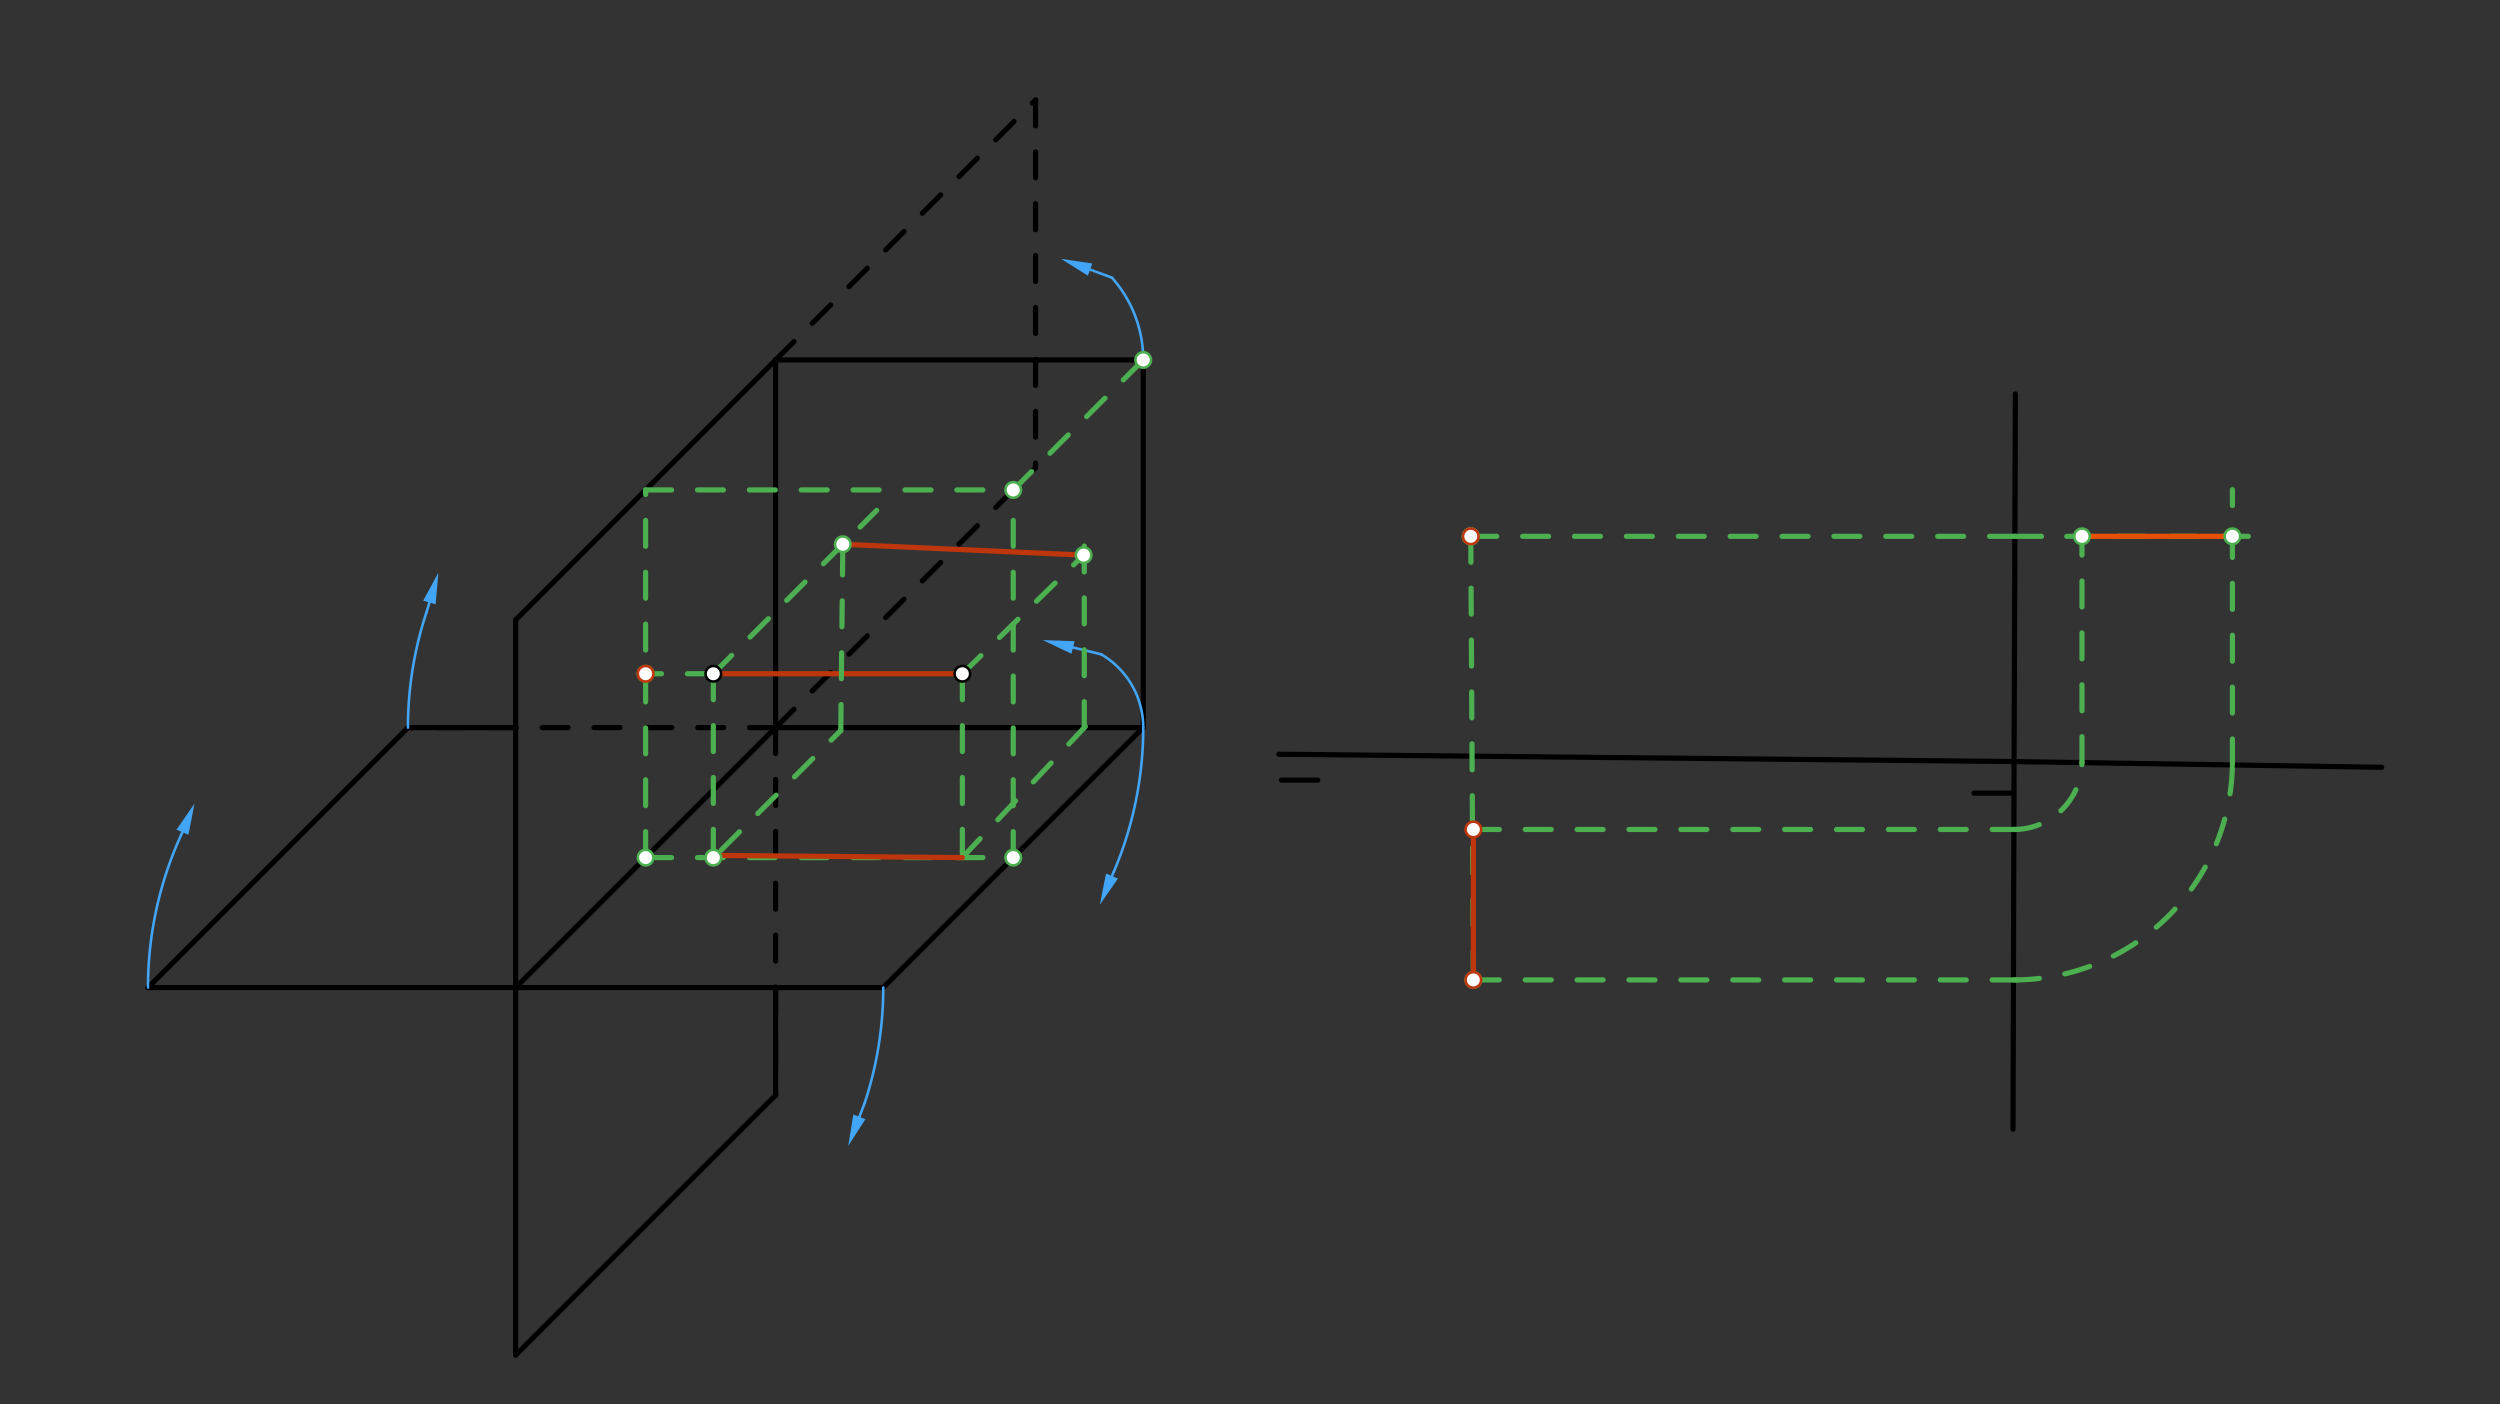 <svg xmlns="http://www.w3.org/2000/svg" class="svg--816" height="100%" preserveAspectRatio="xMidYMid meet" viewBox="0 0 963.78 541.417" width="100%"><rect x="0" y="0" width="963.78" height="541.417" fill="#333333" stroke="none"/><defs><marker id="marker-arrow" markerHeight="16" markerUnits="userSpaceOnUse" markerWidth="24" orient="auto-start-reverse" refX="24" refY="4" viewBox="0 0 24 8"><path d="M 0 0 L 24 4 L 0 8 z" stroke="inherit"></path></marker></defs><g class="aux-layer--949"><g class="element--733"><defs><pattern height="5" id="fill_52_6lao7l__pattern-stripes" patternTransform="rotate(-30)" patternUnits="userSpaceOnUse" width="5"><rect fill="#B0BEC5" height="1" transform="translate(0,0)" width="5"></rect></pattern></defs><g fill="url(#fill_52_6lao7l__pattern-stripes)"></g></g></g><g class="main-layer--75a"><g class="element--733"><line stroke="#000000" stroke-dasharray="none" stroke-linecap="round" stroke-width="2" x1="299" x2="440.732" y1="280.498" y2="280.498"></line></g><g class="element--733"><line stroke="#000000" stroke-dasharray="none" stroke-linecap="round" stroke-width="2" x1="299" x2="198.78" y1="280.498" y2="380.718"></line></g><g class="element--733"><line stroke="#000000" stroke-dasharray="none" stroke-linecap="round" stroke-width="2" x1="440.732" x2="340.512" y1="280.498" y2="380.718"></line></g><g class="element--733"><line stroke="#000000" stroke-dasharray="none" stroke-linecap="round" stroke-width="2" x1="198.78" x2="340.512" y1="380.718" y2="380.718"></line></g><g class="element--733"><line stroke="#000000" stroke-dasharray="none" stroke-linecap="round" stroke-width="2" x1="198.78" x2="198.78" y1="380.718" y2="238.985"></line></g><g class="element--733"><line stroke="#000000" stroke-dasharray="none" stroke-linecap="round" stroke-width="2" x1="198.78" x2="198.78" y1="380.718" y2="522.45"></line></g><g class="element--733"><line stroke="#000000" stroke-dasharray="none" stroke-linecap="round" stroke-width="2" x1="198.78" x2="299" y1="522.45" y2="422.23"></line></g><g class="element--733"><line stroke="#000000" stroke-dasharray="none" stroke-linecap="round" stroke-width="2" x1="198.78" x2="299" y1="238.985" y2="138.766"></line></g><g class="element--733"><line stroke="#000000" stroke-dasharray="none" stroke-linecap="round" stroke-width="2" x1="198.78" x2="57.048" y1="380.718" y2="380.718"></line></g><g class="element--733"><line stroke="#000000" stroke-dasharray="none" stroke-linecap="round" stroke-width="2" x1="157.268" x2="57.048" y1="280.498" y2="380.718"></line></g><g class="element--733"><line stroke="#000000" stroke-dasharray="none" stroke-linecap="round" stroke-width="2" x1="299" x2="299" y1="138.766" y2="280.498"></line></g><g class="element--733"><line stroke="#000000" stroke-dasharray="10" stroke-linecap="round" stroke-width="2" x1="299" x2="299" y1="280.498" y2="422.23"></line></g><g class="element--733"><line stroke="#000000" stroke-dasharray="none" stroke-linecap="round" stroke-width="2" x1="299" x2="299" y1="380.718" y2="422.23"></line></g><g class="element--733"><line stroke="#000000" stroke-dasharray="10" stroke-linecap="round" stroke-width="2" x1="299" x2="157.268" y1="280.498" y2="280.498"></line></g><g class="element--733"><line stroke="#000000" stroke-dasharray="none" stroke-linecap="round" stroke-width="2" x1="157.268" x2="198.78" y1="280.498" y2="280.498"></line></g><g class="element--733"><line stroke="#000000" stroke-dasharray="none" stroke-linecap="round" stroke-width="2" x1="440.732" x2="440.732" y1="280.498" y2="138.766"></line></g><g class="element--733"><line stroke="#000000" stroke-dasharray="none" stroke-linecap="round" stroke-width="2" x1="440.732" x2="299" y1="138.766" y2="138.766"></line></g><g class="element--733"><path d="M 340.512 380.718 A 141.732 141.732 0 0 1 333.345 425.218" fill="none" stroke="#42A5F5" stroke-dasharray="none" stroke-linecap="round" stroke-width="1"></path></g><g class="element--733"><path d="M 57.048 380.718 A 141.732 141.732 0 0 1 70.492 320.466" fill="none" stroke="#42A5F5" stroke-dasharray="none" stroke-linecap="round" stroke-width="1"></path></g><g class="element--733"><path d="M 157.268 280.498 A 141.732 141.732 0 0 1 164.355 236.239" fill="none" stroke="#42A5F5" stroke-dasharray="none" stroke-linecap="round" stroke-width="1"></path></g><g class="element--733"><path d="M 440.732 280.498 A 141.732 141.732 0 0 1 429.426 335.97" fill="none" stroke="#42A5F5" stroke-dasharray="none" stroke-linecap="round" stroke-width="1"></path></g><g class="element--733"><path d="M 440.732 138.766 A 47.732 47.732 0 0 0 428.676 107.054" fill="none" stroke="#42A5F5" stroke-dasharray="none" stroke-linecap="round" stroke-width="1"></path></g><g class="element--733"><path d="M 440.732 280.498 A 32.732 32.732 0 0 0 424.543 252.254" fill="none" stroke="#42A5F5" stroke-dasharray="none" stroke-linecap="round" stroke-width="1"></path></g><g class="element--733"><line stroke="#42A5F5" stroke-dasharray="none" stroke-linecap="round" stroke-width="1" x1="333.345" x2="331.296" y1="425.218" y2="430.561"></line><path d="M327,441.766 l12,2.5 l0,-5 z" fill="#42A5F5" stroke="#42A5F5" stroke-width="0" transform="rotate(290.98, 327, 441.766)"></path></g><g class="element--733"><line stroke="#42A5F5" stroke-dasharray="none" stroke-linecap="round" stroke-width="1" x1="429.426" x2="428.685" y1="335.97" y2="337.718"></line><path d="M424,348.766 l12,2.5 l0,-5 z" fill="#42A5F5" stroke="#42A5F5" stroke-width="0" transform="rotate(292.979, 424, 348.766)"></path></g><g class="element--733"><line stroke="#42A5F5" stroke-dasharray="none" stroke-linecap="round" stroke-width="1" x1="164.355" x2="165.55" y1="236.239" y2="232.259"></line><path d="M169,220.766 l12,2.5 l0,-5 z" fill="#42A5F5" stroke="#42A5F5" stroke-width="0" transform="rotate(106.708, 169, 220.766)"></path></g><g class="element--733"><path d="M75,309.766 l12,2.5 l0,-5 z" fill="#42A5F5" stroke="#42A5F5" stroke-width="0" transform="rotate(112.844, 75, 309.766)"></path></g><g class="element--733"><line stroke="#42A5F5" stroke-dasharray="none" stroke-linecap="round" stroke-width="1" x1="424.543" x2="413.659" y1="252.254" y2="249.604"></line><path d="M402,246.766 l12,2.5 l0,-5 z" fill="#42A5F5" stroke="#42A5F5" stroke-width="0" transform="rotate(13.682, 402, 246.766)"></path></g><g class="element--733"><line stroke="#42A5F5" stroke-dasharray="none" stroke-linecap="round" stroke-width="1" x1="428.676" x2="420.253" y1="107.054" y2="103.934"></line><path d="M409,99.766 l12,2.5 l0,-5 z" fill="#42A5F5" stroke="#42A5F5" stroke-width="0" transform="rotate(20.326, 409, 99.766)"></path></g><g class="element--733"><line stroke="#000000" stroke-dasharray="none" stroke-linecap="round" stroke-width="2" x1="493" x2="776.451" y1="290.766" y2="293.586"></line></g><g class="element--733"><line stroke="#000000" stroke-dasharray="none" stroke-linecap="round" stroke-width="2" x1="494" x2="508" y1="300.766" y2="300.766"></line></g><g class="element--733"><line stroke="#000000" stroke-dasharray="none" stroke-linecap="round" stroke-width="2" x1="776" x2="761" y1="305.766" y2="305.766"></line></g><g class="element--733"><line stroke="#000000" stroke-dasharray="none" stroke-linecap="round" stroke-width="2" x1="776.451" x2="776.95" y1="293.586" y2="151.855"></line></g><g class="element--733"><line stroke="#000000" stroke-dasharray="none" stroke-linecap="round" stroke-width="2" x1="776.451" x2="918.166" y1="293.586" y2="295.799"></line></g><g class="element--733"><line stroke="#000000" stroke-dasharray="none" stroke-linecap="round" stroke-width="2" x1="776.451" x2="776.036" y1="293.586" y2="435.318"></line></g><g class="element--733"><line stroke="#000000" stroke-dasharray="10" stroke-linecap="round" stroke-width="2" x1="299" x2="399.22" y1="138.766" y2="38.546"></line></g><g class="element--733"><line stroke="#000000" stroke-dasharray="10" stroke-linecap="round" stroke-width="2" x1="299" x2="399.22" y1="280.498" y2="180.278"></line></g><g class="element--733"><line stroke="#000000" stroke-dasharray="10" stroke-linecap="round" stroke-width="2" x1="399.22" x2="399.22" y1="38.546" y2="180.278"></line></g><g class="element--733"><line stroke="#4CAF50" stroke-dasharray="10" stroke-linecap="round" stroke-width="2" x1="248.89" x2="390.622" y1="330.608" y2="330.608"></line></g><g class="element--733"><line stroke="#4CAF50" stroke-dasharray="10" stroke-linecap="round" stroke-width="2" x1="248.89" x2="248.89" y1="330.608" y2="188.876"></line></g><g class="element--733"><line stroke="#4CAF50" stroke-dasharray="10" stroke-linecap="round" stroke-width="2" x1="390.622" x2="390.622" y1="330.608" y2="188.876"></line></g><g class="element--733"><line stroke="#4CAF50" stroke-dasharray="10" stroke-linecap="round" stroke-width="2" x1="390.622" x2="440.732" y1="188.876" y2="138.766"></line></g><g class="element--733"><line stroke="#4CAF50" stroke-dasharray="10" stroke-linecap="round" stroke-width="2" x1="248.89" x2="390.622" y1="188.876" y2="188.876"></line></g><g class="element--733"><line stroke="#BF360C" stroke-dasharray="none" stroke-linecap="round" stroke-width="2" x1="275" x2="371" y1="259.742" y2="259.742"></line></g><g class="element--733"><line stroke="#4CAF50" stroke-dasharray="10" stroke-linecap="round" stroke-width="2" x1="275" x2="248.89" y1="259.742" y2="259.742"></line></g><g class="element--733"><line stroke="#4CAF50" stroke-dasharray="10" stroke-linecap="round" stroke-width="2" x1="275" x2="275" y1="259.742" y2="330.608"></line></g><g class="element--733"><line stroke="#4CAF50" stroke-dasharray="10" stroke-linecap="round" stroke-width="2" x1="371" x2="371" y1="259.742" y2="330.608"></line></g><g class="element--733"><line stroke="#4CAF50" stroke-dasharray="10" stroke-linecap="round" stroke-width="2" x1="278" x2="324.134" y1="327.766" y2="281.632"></line></g><g class="element--733"><line stroke="#4CAF50" stroke-dasharray="10" stroke-linecap="round" stroke-width="2" x1="324.134" x2="325" y1="281.632" y2="202.766"></line></g><g class="element--733"><line stroke="#4CAF50" stroke-dasharray="10" stroke-linecap="round" stroke-width="2" x1="371" x2="418.405" y1="330.608" y2="280.067"></line></g><g class="element--733"><line stroke="#4CAF50" stroke-dasharray="10" stroke-linecap="round" stroke-width="2" x1="418" x2="418" y1="280.498" y2="200.766"></line></g><g class="element--733"><line stroke="#4CAF50" stroke-dasharray="10" stroke-linecap="round" stroke-width="2" x1="371" x2="417.75" y1="259.742" y2="214.01"></line></g><g class="element--733"><line stroke="#4CAF50" stroke-dasharray="10" stroke-linecap="round" stroke-width="2" x1="275" x2="337.988" y1="259.742" y2="196.754"></line></g><g class="element--733"><line stroke="#BF360C" stroke-dasharray="none" stroke-linecap="round" stroke-width="2" x1="324.923" x2="417.75" y1="209.819" y2="214.01"></line></g><g class="element--733"><line stroke="#BF360C" stroke-dasharray="none" stroke-linecap="round" stroke-width="2" x1="275" x2="371" y1="329.766" y2="330.608"></line></g><g class="element--733"><line stroke="#4CAF50" stroke-dasharray="10" stroke-linecap="round" stroke-width="2" x1="567" x2="568" y1="206.766" y2="377.766"></line></g><g class="element--733"><line stroke="#4CAF50" stroke-dasharray="10" stroke-linecap="round" stroke-width="2" x1="567" x2="787" y1="206.766" y2="206.766"></line></g><g class="element--733"><line stroke="#4CAF50" stroke-dasharray="10" stroke-linecap="round" stroke-width="2" x1="568" x2="785" y1="377.766" y2="377.766"></line></g><g class="element--733"><path d="M 776.205 377.766 A 84.18 84.18 0 0 0 860.62 294.901" fill="none" stroke="#4CAF50" stroke-dasharray="10" stroke-linecap="round" stroke-width="2"></path></g><g class="element--733"><line stroke="#4CAF50" stroke-dasharray="10" stroke-linecap="round" stroke-width="2" x1="860.62" x2="860.62" y1="294.901" y2="188.766"></line></g><g class="element--733"><line stroke="#4CAF50" stroke-dasharray="10" stroke-linecap="round" stroke-width="2" x1="776.757" x2="872" y1="206.766" y2="206.766"></line></g><g class="element--733"><line stroke="#BF360C" stroke-dasharray="none" stroke-linecap="round" stroke-width="2" x1="568" x2="568" y1="377.766" y2="319.768"></line></g><g class="element--733"><line stroke="#4CAF50" stroke-dasharray="10" stroke-linecap="round" stroke-width="2" x1="568" x2="781" y1="319.768" y2="319.768"></line></g><g class="element--733"><path d="M 776.374 319.768 A 26.182 26.182 0 0 0 802.629 293.995" fill="none" stroke="#4CAF50" stroke-dasharray="10" stroke-linecap="round" stroke-width="2"></path></g><g class="element--733"><line stroke="#4CAF50" stroke-dasharray="10" stroke-linecap="round" stroke-width="2" x1="802.629" x2="802.629" y1="293.995" y2="206.766"></line></g><g class="element--733"><line stroke="#E65100" stroke-dasharray="none" stroke-linecap="round" stroke-width="2" x1="802.629" x2="860.62" y1="206.766" y2="206.766"></line></g><g class="element--733"><circle cx="248.89" cy="330.608" r="3" stroke="#4CAF50" stroke-width="1" fill="#ffffff"></circle>}</g><g class="element--733"><circle cx="390.622" cy="330.608" r="3" stroke="#4CAF50" stroke-width="1" fill="#ffffff"></circle>}</g><g class="element--733"><circle cx="390.622" cy="188.876" r="3" stroke="#4CAF50" stroke-width="1" fill="#ffffff"></circle>}</g><g class="element--733"><circle cx="440.732" cy="138.766" r="3" stroke="#4CAF50" stroke-width="1" fill="#ffffff"></circle>}</g><g class="element--733"><circle cx="275" cy="259.742" r="3" stroke="#000000" stroke-width="1" fill="#ffffff"></circle>}</g><g class="element--733"><circle cx="371" cy="259.742" r="3" stroke="#000000" stroke-width="1" fill="#ffffff"></circle>}</g><g class="element--733"><circle cx="248.89" cy="259.742" r="3" stroke="#4CAF50" stroke-width="1" fill="#ffffff"></circle>}</g><g class="element--733"><circle cx="275" cy="330.608" r="3" stroke="#4CAF50" stroke-width="1" fill="#ffffff"></circle>}</g><g class="element--733"><circle cx="417.75" cy="214.01" r="3" stroke="#4CAF50" stroke-width="1" fill="#ffffff"></circle>}</g><g class="element--733"><circle cx="324.923" cy="209.819" r="3" stroke="#4CAF50" stroke-width="1" fill="#ffffff"></circle>}</g><g class="element--733"><circle cx="248.89" cy="259.742" r="3" stroke="#BF360C" stroke-width="1" fill="#ffffff"></circle>}</g><g class="element--733"><circle cx="567" cy="206.766" r="3" stroke="#4CAF50" stroke-width="1" fill="#ffffff"></circle>}</g><g class="element--733"><circle cx="568" cy="377.766" r="3" stroke="#4CAF50" stroke-width="1" fill="#ffffff"></circle>}</g><g class="element--733"><circle cx="567" cy="206.766" r="3" stroke="#4CAF50" stroke-width="1" fill="#ffffff"></circle>}</g><g class="element--733"><circle cx="860.62" cy="206.766" r="3" stroke="#4CAF50" stroke-width="1" fill="#ffffff"></circle>}</g><g class="element--733"><circle cx="568" cy="319.768" r="3" stroke="#BF360C" stroke-width="1" fill="#ffffff"></circle>}</g><g class="element--733"><circle cx="568" cy="377.766" r="3" stroke="#BF360C" stroke-width="1" fill="#ffffff"></circle>}</g><g class="element--733"><circle cx="567" cy="206.766" r="3" stroke="#BF360C" stroke-width="1" fill="#ffffff"></circle>}</g><g class="element--733"><circle cx="802.629" cy="206.766" r="3" stroke="#4CAF50" stroke-width="1" fill="#ffffff"></circle>}</g></g><g class="snaps-layer--ac6"></g><g class="temp-layer--52d"></g></svg>